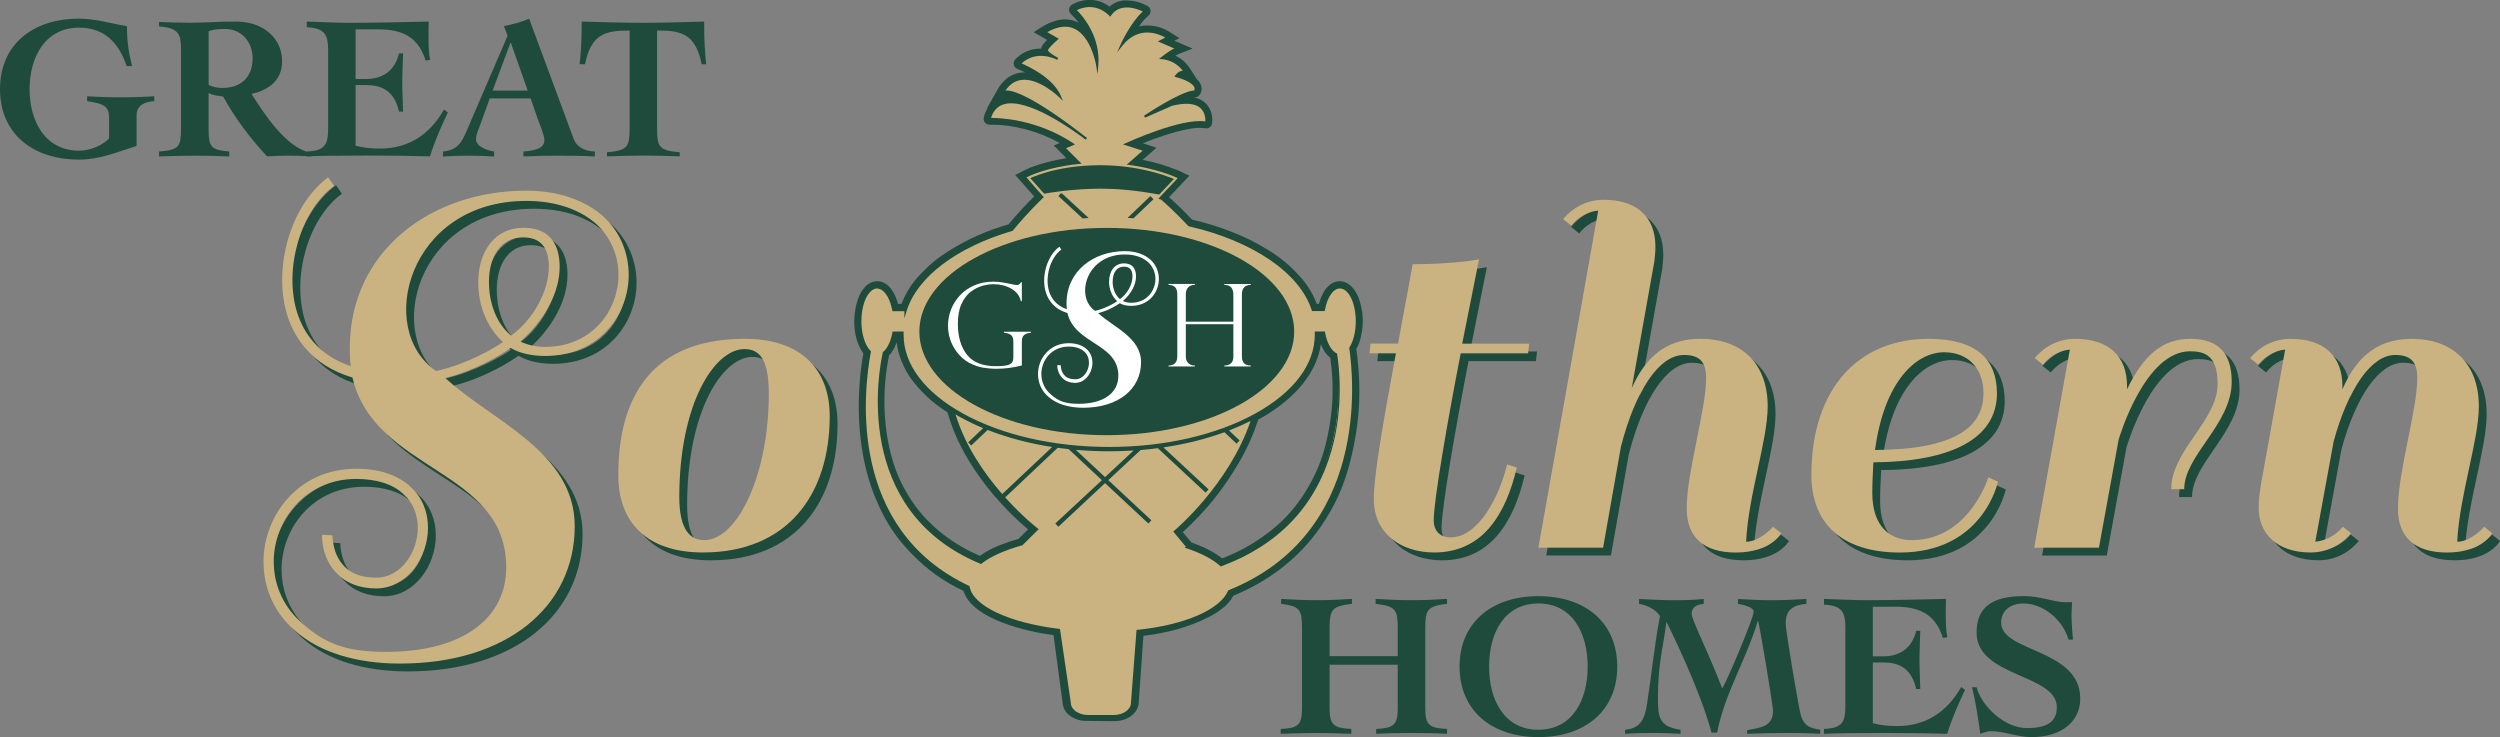 <?xml version="1.0" encoding="UTF-8"?><svg id="a" xmlns="http://www.w3.org/2000/svg" viewBox="0 0 501.11 147.75"><rect x="0" y="0" width="501.11" height="147.75" fill="#808080" stroke="none"/><defs><style>.b,.c,.d{fill-rule:evenodd;}.b,.c,.d,.e,.f,.g{stroke-width:0px;}.b,.e{fill:#1f4b3d;}.c{fill:#2b6043;}.d,.f{fill:#cab380;}.g{fill:#fff;}</style></defs><path class="e" d="m103.04,115.33c0-19.9-26.37-19.05-30.82-38.09-8.43-2.48-11.67-8.29-12.97-12.16-3.13-9.57.53-22.39,8.1-27.97l1.19,1.72c-6.81,4.95-10.17,16.88-7.35,25.6,1.3,3.88,4.22,8.39,10.71,10.54-.22-1.19-.22-2.37-.22-3.65,0-19.37,16.22-31.53,35.37-31.53,6.48,0,11.89,1.94,15.57,5.27,3.24,3.01,4.97,7.21,4.97,11.62,0,7.97-5.94,16.24-16.76,16.24-2.7,0-5.09-.54-6.92-1.61-1.73,1.29-7.02,4.52-13.09,6.02,9.3,8.61,25.95,14.75,25.95,29.71,0,16.13-13.62,27.54-35.03,27.54-8.76,0-16.01-2.25-20.87-6.45-4.22-3.55-6.48-8.5-6.48-13.99,0-9.15,6.91-18.61,18.59-18.61,4.65,0,8.43,1.28,10.92,3.66,2.27,2.04,3.46,4.95,3.46,8.17,0,5.92-4.21,12.16-10.38,12.16-3.35,0-6.06-1.07-7.89-3.02-3.13-3.11-3.03-7.52-2.92-7.74l2.05.11s-.1,3.76,2.39,6.24c1.4,1.5,3.57,2.25,6.38,2.25,4.98,0,8.33-5.16,8.33-10,0-2.58-.97-5.05-2.81-6.67-2.05-2.04-5.41-3.12-9.52-3.12-10.37,0-16.55,8.39-16.55,16.57,0,4.85,2.06,9.26,5.84,12.48,4.43,3.89,8.44,5.61,16.76,5.61,15.47,0,24-6.89,24-16.9Zm-5.61-57.14c0-6.13,3.23-10.97,9.08-10.97,4.65,0,7.24,2.68,7.24,7.85s-3.03,10.65-7.89,14.96c1.4.65,3.03,1.07,4.97,1.07,9.51,0,14.71-7.43,14.71-14.42,0-3.87-1.52-7.43-4.33-10.11-3.35-3.01-8.22-4.73-14.15-4.73-23.69,0-30.29,25.82-18.07,34.1,6.28-1.4,11.68-4.62,13.4-5.81-3.24-2.9-4.96-7.42-4.96-11.94Zm2.15,0c0,3.98,1.41,8.18,4.43,10.65,4.22-3.01,7.57-8.71,7.57-13.77,0-3.98-1.72-5.92-5.2-5.92-4.42,0-6.81,3.77-6.81,9.04Z"/><path class="e" d="m150.91,69.49c11.25,0,16.97,6.14,16.97,15.49,0,15.71-8.44,27.33-25.41,27.33-11.35,0-16.97-6.14-16.97-15.51,0-13.01,4.65-27.32,25.41-27.32Zm4.76,11.08c0-5.81-1.19-9.03-4.86-9.03-6.05,0-13.08,10.97-13.08,29.69,0,6.78,2.37,8.61,4.97,8.61,6.71,0,12.97-13.13,12.97-29.27Z"/><path class="e" d="m294.67,70.45h13.42l-.22,1.94h-13.51c-2.6,13.34-5.41,29.49-5.41,33.46,0,2.26,1.41,3.44,3.35,3.44,5.84,0,9.95-8.71,11.36-14.63l1.94.65c-2.16,9.15-6.71,17-16.55,17-6.71,0-12.11-3.87-12.11-10.65,0-4.95,1.95-15.82,4.43-29.27h-5.3l.22-1.94h5.52c.86-5.05,1.95-10.32,2.91-15.92,8.33,0,13.31-.97,13.31-.97,0,0-1.52,7.53-3.37,16.89Z"/><path class="e" d="m351.56,110.15c2.81,0,5.4-3,5.4-3l1.63,1.29s-2.05,3.87-9.09,3.87c-6.48,0-9.84-3.12-9.84-8.83,0-7.31,3.89-19.8,3.89-26.15,0-3.44-1.51-4.62-4.43-4.62-4.98,0-9.74,7.09-12.65,18.4l-3.57,20.23h-12.97l11.99-67.57c-2.15.21-3.99,1.29-5.4,3.01l-1.62-1.3c2.05-2.47,4.87-3.87,8.11-3.87,6.71,0,10.38,3.44,10.38,9.46,0,.87-.11,1.84-.2,2.8l-4.55,25.5c2.49-5.6,6.38-9.9,13.73-9.9,8.44,0,13.52,5.06,13.52,13.56,0,6.78-3.9,17.86-4.32,27.11Z"/><path class="e" d="m401.84,80.35c0,9.15-9.19,13.77-24.77,13.88-.1,1.94-.22,3.98-.22,6.13,0,6.88,3.69,9.47,7.89,9.47,11.47,0,15.36-12.48,15.36-12.59l1.94.86s-2.91,14.21-19.67,14.21c-11.9,0-17.73-6.14-17.73-15.51,0-17.31,9.4-27.32,23.46-27.32,9.84,0,13.73,4.3,13.73,10.87Zm-24.44,11.41c16.12-.11,21.74-4.62,21.74-11.41,0-4.63-2.82-8.18-7.89-8.18-5.62,0-12,5.81-13.85,19.58Z"/><path class="e" d="m409.42,73.36c2.05-2.47,4.87-3.87,8.11-3.87,6.7,0,10.39,3.44,10.39,9.47v.65c3.35-7,7.24-10.12,12.65-10.12s8.33,2.58,8.33,8.62c0,8.49-9.52,14.73-9.52,21.52h-2.6c0-7.75,9.3-13.78,9.3-21.09,0-5.71-2.59-6.56-5.51-6.56-8.98,0-14.06,16.77-14.38,17.85v.11l-3.9,21.41h-12.97l7.14-39.71c-2.16.21-4,1.29-5.41,3.02l-1.62-1.3Z"/><path class="e" d="m494.09,110.15c2.82,0,5.42-3,5.42-3l1.61,1.29s-2.05,3.87-9.07,3.87c-6.49,0-9.83-3.12-9.83-8.83,0-7.31,3.88-19.8,3.88-26.15,0-3.44-1.51-4.62-4.43-4.62-4.75,0-9.41,6.67-12.33,17.32l-3.68,20.11c2.16-.21,4.11-1.28,5.52-3l1.63,1.29c-2.06,2.47-4.87,3.87-8.11,3.87-6.71,0-10.39-3.77-10.39-8.93,0-3.34.98-7.31,1.74-11.83l3.57-19.91c-2.15.21-4,1.29-5.4,3.02l-1.62-1.3c2.04-2.47,4.87-3.87,8.11-3.87,6.7,0,10.38,3.44,10.38,9.47v.65c2.48-5.71,6.38-10.12,13.84-10.12,8.43,0,13.51,5.06,13.51,13.56,0,6.78-3.9,17.86-4.33,27.11Z"/><path class="f" d="m101.47,113.76c0-19.9-26.37-19.05-30.82-38.09-8.43-2.48-11.67-8.29-12.97-12.16-3.13-9.57.53-22.39,8.1-27.97l1.19,1.72c-6.81,4.95-10.17,16.88-7.35,25.6,1.3,3.88,4.22,8.39,10.71,10.54-.22-1.19-.22-2.37-.22-3.65,0-19.37,16.22-31.53,35.37-31.53,6.48,0,11.89,1.94,15.57,5.27,3.24,3.01,4.97,7.21,4.97,11.62,0,7.97-5.94,16.24-16.76,16.24-2.7,0-5.09-.54-6.92-1.61-1.73,1.29-7.02,4.52-13.09,6.02,9.3,8.61,25.95,14.75,25.95,29.71,0,16.13-13.62,27.54-35.03,27.54-8.76,0-16.01-2.25-20.87-6.45-4.22-3.55-6.48-8.5-6.48-13.99,0-9.15,6.91-18.61,18.59-18.61,4.65,0,8.43,1.28,10.92,3.66,2.27,2.04,3.46,4.95,3.46,8.17,0,5.92-4.21,12.16-10.38,12.16-3.35,0-6.06-1.07-7.89-3.02-3.13-3.11-3.03-7.52-2.92-7.74l2.05.11s-.1,3.76,2.39,6.24c1.4,1.5,3.57,2.25,6.38,2.25,4.98,0,8.33-5.16,8.33-10,0-2.58-.97-5.05-2.81-6.67-2.05-2.04-5.41-3.12-9.52-3.12-10.37,0-16.55,8.39-16.55,16.57,0,4.85,2.06,9.26,5.84,12.48,4.43,3.89,8.44,5.61,16.76,5.61,15.47,0,24-6.89,24-16.9Zm-5.61-57.14c0-6.13,3.23-10.97,9.08-10.97,4.65,0,7.24,2.68,7.24,7.85s-3.03,10.65-7.89,14.96c1.4.65,3.03,1.07,4.97,1.07,9.51,0,14.71-7.43,14.71-14.42,0-3.87-1.52-7.43-4.33-10.11-3.35-3.01-8.22-4.73-14.15-4.73-23.68,0-30.29,25.82-18.07,34.1,6.28-1.4,11.68-4.62,13.4-5.81-3.24-2.9-4.96-7.42-4.96-11.94Zm2.15,0c0,3.98,1.41,8.18,4.43,10.65,4.22-3,7.57-8.71,7.57-13.77,0-3.98-1.72-5.92-5.2-5.92-4.42,0-6.81,3.77-6.81,9.04Z"/><path class="f" d="m149.34,67.92c11.25,0,16.97,6.14,16.97,15.49,0,15.71-8.44,27.33-25.41,27.33-11.35,0-16.97-6.14-16.97-15.51,0-13.01,4.65-27.32,25.41-27.32Zm4.76,11.08c0-5.81-1.19-9.03-4.86-9.03-6.05,0-13.08,10.97-13.08,29.69,0,6.78,2.37,8.61,4.97,8.61,6.71,0,12.97-13.13,12.97-29.27Z"/><path class="f" d="m293.1,68.88h13.42l-.22,1.94h-13.51c-2.6,13.34-5.41,29.49-5.41,33.46,0,2.26,1.41,3.44,3.35,3.44,5.84,0,9.95-8.71,11.36-14.63l1.94.65c-2.16,9.15-6.71,17-16.55,17-6.71,0-12.11-3.87-12.11-10.65,0-4.95,1.95-15.82,4.43-29.27h-5.3l.22-1.94h5.52c.86-5.05,1.95-10.32,2.91-15.92,8.33,0,13.31-.97,13.31-.97,0,0-1.52,7.53-3.37,16.89Z"/><path class="f" d="m349.99,108.59c2.81,0,5.4-3,5.4-3l1.63,1.29s-2.05,3.87-9.09,3.87c-6.48,0-9.84-3.12-9.84-8.83,0-7.31,3.89-19.8,3.89-26.15,0-3.44-1.51-4.62-4.43-4.62-4.98,0-9.74,7.09-12.65,18.4l-3.57,20.23h-12.97l11.99-67.57c-2.15.21-3.99,1.29-5.4,3.01l-1.62-1.3c2.05-2.47,4.87-3.87,8.11-3.87,6.71,0,10.38,3.44,10.38,9.46,0,.87-.11,1.84-.2,2.8l-4.55,25.5c2.49-5.6,6.38-9.9,13.73-9.9,8.44,0,13.52,5.06,13.52,13.56,0,6.78-3.9,17.86-4.32,27.11Z"/><path class="f" d="m400.28,78.79c0,9.15-9.19,13.77-24.77,13.88-.1,1.94-.22,3.98-.22,6.13,0,6.88,3.69,9.47,7.89,9.47,11.47,0,15.36-12.48,15.36-12.59l1.94.86s-2.91,14.21-19.67,14.21c-11.9,0-17.73-6.14-17.73-15.51,0-17.31,9.4-27.32,23.46-27.32,9.84,0,13.73,4.3,13.73,10.87Zm-24.44,11.41c16.12-.11,21.74-4.62,21.74-11.41,0-4.63-2.82-8.18-7.89-8.18-5.62,0-12,5.81-13.85,19.58Z"/><path class="f" d="m407.85,71.79c2.05-2.47,4.87-3.87,8.11-3.87,6.7,0,10.39,3.44,10.39,9.47v.65c3.35-7,7.24-10.12,12.65-10.12s8.33,2.58,8.33,8.62c0,8.49-9.52,14.73-9.52,21.52h-2.6c0-7.75,9.3-13.78,9.3-21.09,0-5.71-2.59-6.56-5.51-6.56-8.98,0-14.06,16.77-14.38,17.85v.11l-3.9,21.41h-12.97l7.14-39.71c-2.16.21-4,1.29-5.41,3.02l-1.62-1.3Z"/><path class="f" d="m492.52,108.59c2.82,0,5.42-3,5.42-3l1.61,1.29s-2.05,3.87-9.07,3.87c-6.49,0-9.83-3.12-9.83-8.83,0-7.31,3.88-19.8,3.88-26.15,0-3.44-1.51-4.62-4.43-4.62-4.75,0-9.41,6.67-12.33,17.32l-3.68,20.11c2.16-.21,4.11-1.28,5.52-3l1.63,1.29c-2.06,2.47-4.87,3.87-8.11,3.87-6.7,0-10.39-3.77-10.39-8.93,0-3.34.98-7.31,1.74-11.83l3.57-19.91c-2.15.21-4,1.29-5.4,3.02l-1.62-1.3c2.04-2.47,4.87-3.87,8.11-3.87,6.71,0,10.38,3.44,10.38,9.47v.65c2.48-5.71,6.38-10.12,13.84-10.12,8.43,0,13.51,5.06,13.51,13.56,0,6.78-3.9,17.86-4.33,27.11Z"/><path class="e" d="m25.37,13.24c-1.37-4.17-4.08-7.7-9.51-7.7-6.88,0-9.93,6.02-9.93,12.34s3.05,12.32,9.93,12.32c2.13,0,4.61-.98,6-2.46v-4.1c0-2.29-.94-2.86-4.4-3.36v-.99c1.85.13,4.08.21,6.75.21s4.9-.08,6.71-.21v.99c-2.43.12-3.54,1.23-3.54,2.75v6.22c-4.28,1.35-7.41,2.74-11.57,2.74-9.3,0-15.81-5.24-15.81-14.12S6.51,3.74,15.81,3.74c3.34,0,6.51.99,9.64,1.52,0,2.91.29,5.12,1.02,7.98h-1.11Z"/><path class="e" d="m31.9,4.4c2.02.08,3.87.16,6.29.16,1.49,0,2.92-.08,4.44-.12,1.53-.09,3.05-.12,4.65-.12,5.68,0,9.27,3.52,9.27,7.94,0,3.81-2.63,5.78-6.13,6.56,2.35,3.72,6.96,10.94,11.9,11.79v.74c-1.58-.08-3.09-.16-4.66-.16-1.36,0-2.76.08-4.12.16-3.42-3.65-6.42-7.66-8.81-12-.95-.12-2.35-.29-2.92-.74v7.09c0,3.68.33,4.34,4.15,4.67v.99c-1.93-.08-4.28-.16-6.63-.16-2.51,0-4.98.08-7.45.16v-.99c4.07-.33,4.4-.98,4.4-4.67v-15.57c0-3.28-.33-4.5-4.4-4.84v-.9Zm9.92,12.62c.86.41,1.77.61,2.76.61,3.62,0,6.05-2.08,6.05-5.94,0-3.28-2.18-5.89-5.61-5.89-1.06,0-2.15.08-3.2.44v10.78Z"/><path class="e" d="m61.49,30.37c3.7-.17,4.28-1.39,4.28-4.67v-15.57c0-3.07-.57-4.5-4.28-4.67v-1.14c2.79.08,5.64.25,8.44.25,5.27,0,10.58-.12,16.01-.25-.04.98-.04,1.96-.04,2.91,0,1.69,0,3.4.33,4.75l-.9.17c-1.32-4.14-3.95-6.27-9.43-6.27h-4.62v9.95h2.15c2.88,0,5.64-1.32,6.55-5.13h.82c-.04,1.93-.17,3.9-.17,5.82s.13,3.89.17,5.85h-.82c-.91-4.01-3.3-5.32-6.55-5.32h-2.15v12.16c1.33.37,2.93.57,4.91.57,5.34,0,9.79-2.49,12.8-7.82l.78.57c-1.36,2.87-2.63,5.78-3.58,8.81-4.24-.12-8.48-.16-12.76-.16-5.31,0-9.85.05-11.94.16v-.99Z"/><path class="e" d="m88.78,30.37c3.08-.33,3.79-1.88,4.9-4.47l8.06-18.72-.74-1.96c1.73-.33,3.51-.78,5.06-1.48l8.94,24.13c.66,1.76,2.56,2.5,4.24,2.5v.99c-2.14-.12-5.36-.16-7.45-.16-2.31,0-4.61.05-6.87.16v-.99c2.84-.2,4.2-.86,4.2-2.29,0-1.03-.95-3.16-1.36-4.31l-1.4-4.05h-8.19l-2.09,5.78c-.25.73-.66,1.39-.66,2.46,0,1.36,2.14,2.17,3.62,2.42v.99c-1.77-.12-3.54-.16-5.31-.16-1.65,0-3.29.05-4.94.16v-.99Zm17-12.21l-3.38-9.58h-.08l-3.58,9.58h7.04Z"/><path class="e" d="m140.65,12.87c-1.24-6.06-4.03-6.76-8.94-6.76v19.58c0,3.68.33,4.5,4.54,4.83v.82c-2.31-.08-4.66-.16-7.01-.16-2.51,0-4.98.08-7.58.16v-.82c4.2-.33,4.54-1.15,4.54-4.83V6.12c-4.9,0-7.71.69-8.94,6.76h-1.07c.2-2.05.41-4.06.41-8.56,4.11.12,8.12.25,12.15.25s8.23-.12,12.39-.25c0,4.51.21,6.51.41,8.56h-.9Z"/><path class="e" d="m256.71,146.11c3.29-.16,4.27-.66,4.27-4.02v-15.98c0-3.89-.33-4.59-4.19-5.08v-.98c2.34.16,4.73.25,7.12.25s4.73-.09,7.08-.25v.98c-4.12.49-4.48,1.19-4.48,5.08v5.41h13.66v-5.41c0-3.89-.33-4.59-4.44-5.08v-.98c2.43.16,4.82.25,7.24.25s4.72-.09,7.08-.25v.98c-4.03.49-4.36,1.19-4.36,5.08v15.98c0,3.36.99,3.85,4.36,4.02v.98c-2.36-.13-4.78-.17-7.12-.17s-4.73.04-7.08.17v-.98c3.29-.16,4.32-.66,4.32-4.02v-8.85h-13.66v8.85c0,3.36,1.03,3.85,4.36,4.02v.98c-2.38-.08-4.82-.17-7.2-.17s-4.66.09-6.96.17v-.98Z"/><path class="e" d="m324.17,133.62c0,8.88-6.5,14.13-15.8,14.13s-15.81-5.25-15.81-14.13,6.51-14.13,15.81-14.13,15.8,5.24,15.8,14.13Zm-25.69,0c0,6.71,3.05,12.65,9.88,12.65s9.88-5.94,9.88-12.65-3.04-12.66-9.88-12.66-9.88,5.95-9.88,12.66Z"/><path class="e" d="m343.06,146.85c-1.61-6.14-5.48-15.03-8.98-22.12h-.07c-.55,4.67-1.69,7.99-1.69,15.28,0,3.77.29,5.66,4.53,6.26v.82c-1.81-.13-3.58-.17-5.4-.17s-3.83.04-5.71.17v-.82c3.33-.28,3.99-2.49,4.44-5.44.9-5.78,1.44-11.59,2.55-17.33-.9-1.43-2.6-2.17-4.2-2.46v-.98c2.32.12,4.65.25,6.96.25,1.98,0,4.03-.04,6.01-.25v.98c-1.28.16-2.42.54-2.42,2.01,0,1.18,3.45,7.9,6.13,14.95,1.11-1.8,6.3-14.21,6.3-15.36,0-1.02-2.3-1.44-3.13-1.6v-.98c2.14.12,4.27.25,6.42.25,2.43,0,4.86-.09,7.29-.25v.98c-2.55.2-4.16,1.11-4.16,3.89,0,1.76,2.76,17.7,3.05,18.52.74,2.13,1.73,2.45,3.87,2.82v.82c-2.1-.13-4.2-.17-6.3-.17-2.79,0-5.55.04-8.34.17v-.73c2.62-.53,5.18-.62,5.18-3.94,0-.82-2.39-15.44-2.97-17.94h-.09c-2.25,7.62-6.66,14.58-8.14,22.36h-1.11Z"/><path class="e" d="m365.61,146.11c3.71-.16,4.28-1.39,4.28-4.67v-15.57c0-3.07-.57-4.5-4.28-4.67v-1.15c2.8.08,5.64.25,8.44.25,5.27,0,10.58-.13,16.01-.25-.04.98-.04,1.96-.04,2.91,0,1.68,0,3.39.33,4.75l-.91.16c-1.31-4.13-3.94-6.26-9.42-6.26h-4.62v9.95h2.14c2.88,0,5.64-1.32,6.55-5.12h.82c-.04,1.92-.16,3.89-.16,5.81s.12,3.89.16,5.86h-.82c-.91-4.02-3.3-5.32-6.55-5.32h-2.14v12.17c1.32.37,2.93.57,4.9.57,5.36,0,9.8-2.5,12.8-7.82l.78.57c-1.36,2.87-2.63,5.78-3.58,8.81-4.24-.13-8.49-.17-12.76-.17-5.31,0-9.84.04-11.94.17v-.98Z"/><path class="e" d="m414.63,128.21c-1.16-4.02-5.11-7.25-9.06-7.25-2.47,0-4.45,1.32-4.45,3.85,0,5.95,15.85,5.2,15.85,15.2,0,4.71-3.83,7.74-9.8,7.74-2.75,0-5.43-1.19-8.18-1.19-.42,0-1.61.33-2.06.53-.42-3.02-.86-6.19-1.66-9.34h.91c1.15,4.1,5.85,8.19,10.05,8.19,3.62,0,6.05-.95,6.05-4.18,0-6.67-16.09-6.02-16.09-14.95,0-5.08,3.13-7.33,9.47-7.33,3.29,0,6.13,1.23,8.2,1.23h1.48c-.04.91-.12,1.72-.12,2.58,0,1.61.17,3.32.29,4.92h-.86Z"/><path class="b" d="m229.01,32.07l2.8-2.46-2.74-.89c2.68-1.08,6.06-2.27,8.99-2.82,1.22-.23,2.32-.38,3.51-.18.65.13,1.26-.31,1.38-.95,0-.02,0-.04.01-.07.19-1.54-.31-3.24-1.57-4.24-.63-.49-1.26-.79-2.04-.93.07,0,.12,0,.18-.03.37,0,.68-.17.9-.47.45-.6.55-1.31.28-2.02-.19-.47-.45-.82-.82-1.15l-1.34-2.09c-.76-1.18-1.69-2.01-2.96-2.61.26-.16.48-.27.75-.37l2.7-1.05-3.65-1.57,1.02-.52-1.76-1.12c-1.52-.99-3.08-1.44-4.9-1.43-.51.01-.94.07-1.44.19.57-.85,1.13-1.48,1.9-2.16.5-.43.55-1.18.13-1.67-.11-.12-.21-.2-.34-.28-1.3-.69-2.54-1.03-4.01-1.1-1.37-.07-2.56.35-3.59,1.24-2.26-1.69-5.11-1.74-7.51-.41-.57.31-.78,1.04-.46,1.61.05.1.12.18.22.27.6.58,1.07,1.12,1.57,1.79-.58-.31-1.1-.49-1.75-.61-1.04-.16-1.96-.1-2.97.22-1.73.53-2.85,1.32-4.32,2.26l2.7,1.55c-.28.28-.49.52-.75.81-.23.3-.37.59-.46.94-2.03-.03-3.77.69-5.15,2.14-.46.47-.45,1.23.02,1.68.11.1.23.18.37.24.56.23,1.02.44,1.56.71-1.49-.04-2.77.41-3.89,1.4-.65.59-1.14,1.17-1.57,1.93l-2.22,3.92.21-.12c-.4.61-.64,1.19-.81,1.89-.15.64.23,1.27.88,1.42.1.03.2.04.3.04,4.76-.09,9.85,1.34,14.04,3.66l-1.2.5,2.54,2.54c-2.3.36-5.85,1.18-8.28,2.36l-1.98,1.01,3.8,4.29c-1.9,1.89-3.43,3.55-5.14,5.61-4.4,1.27-7.98,2.85-11.87,5.26-2.18,1.35-3.87,2.72-5.64,4.58-1.8,1.84-3,3.71-3.94,6.1h-.7c-.49-1.9-1.82-4.63-4.23-4.54-1,.05-1.84.47-2.47,1.24-.57.66-.96,1.3-1.25,2.13-1.27,3.44-1.16,8.11,1,11.08-1.29,7.41-1.28,15.52.43,22.77.63,2.67,1.36,4.86,2.48,7.36,1.75,3.96,3.83,7.07,6.88,10.15,3.12,3.19,6.25,5.42,10.28,7.34,1.83,5.81,13.05,8.22,18.05,8.86l1.8,13.44c.05,1.2.66,2.22,1.71,2.86.98.64,1.99.93,3.16.9l5.53.05c1.57,0,3.2-.59,4.18-1.85.46-.58.68-1.2.7-1.93l.94-13.33c4.55-.53,8.93-1.65,13.11-3.76,1-.5,1.79-1.01,2.67-1.69.97-.74,1.65-1.53,2.24-2.58,7.03-2.89,13.09-7.47,17.39-13.64,2.99-4.33,4.85-8.44,6.11-13.57,1.9-7.64,2.24-14.43,1.15-22.23.45-.82.74-1.59.93-2.51.59-2.52.48-4.79-.3-7.26-.37-1.21-1.07-2.44-2.12-3.21-1.17-.88-2.73-.83-3.84.12-.52.43-.89.86-1.22,1.46-.43.78-.72,1.48-.95,2.34h-.42c-.87-2.24-1.98-4.01-3.62-5.76-1.94-2.12-3.85-3.67-6.31-5.15-2.41-1.47-4.55-2.54-7.19-3.55-2.7-1.05-5.05-1.78-7.88-2.43-1.56-1.64-2.92-2.98-4.61-4.5l4.07-4.3-2.24-1.05c-2.44-.99-4.58-1.63-7.16-2.14m23.19,52.08c1.5-.82,2.72-1.59,4.1-2.61,4.11-3.01,7.73-7.3,8.46-12.51.38.99,1.02,2.07,1.9,2.71.76,5.49.59,10.25-.54,15.69-.92,4.44-2.42,8.06-4.89,11.87-2.02,3.05-4.16,5.34-7.07,7.55-2.96,2.23-5.73,3.77-9.19,5.11-1.69-1.35-4.02-2.46-6.15-3.2l-1.73-2.06c4.63-4.25,8.01-8.43,11.19-13.83,1.67-2.85,2.83-5.42,3.87-8.55.02-.05.03-.09.04-.16m-72.44-15.49c.14,1.26.41,2.33.87,3.51.71,1.83,1.55,3.3,2.82,4.83,1.95,2.32,3.92,4.04,6.49,5.69.76,2.64,1.63,4.81,2.91,7.26,3.17,6.03,7.97,11.73,13.23,16.2l-1.92,1.89c-1.36.38-2.49.76-3.8,1.29-1.46.57-2.64,1.21-3.94,2.11-5.05-2.19-9.56-5.47-12.84-9.87-2.37-3.24-3.88-6.36-4.91-10.21-1.72-6.46-1.79-13.52-.45-20.09.72-.75,1.19-1.66,1.53-2.62"/><path class="c" d="m234.89,20.88v-.05s0,.05,0,.05Z"/><path class="d" d="m226.36,32.82c.06-.05,3.1-2.73,3.1-2.73l-3.77-1.21s11.51-5.27,16.11-4.31c0,0,.86-5.52-6.9-3.6l-5.46,2.4s7.47-5.03,10.06-5.03c0,0,1.43-1.67-3.74-3.11,0,0,.75-1.11,1.8-.8,0,0-1.52-2.56-4.66-2.79,0,0,1.77-1.46,3.03-1.93l-3.32-1.43,1.43-.72s-5.17-3.59-9.2,1.45c0,0,2.07-4.62,4.64-6.75,0,0-4.64-2.61-6.95.75,0,0-2.85-3.26-7.03-1.04,0,0,5.02,4.4,4.46,11.11,0,0-1.91-11.85-10.44-6.64l2.38,1.36s-2.02,1.72-2.02,2.29c.02.5,1.66,1.42,2.17,1.7-.79-.41-4.57-2.08-7.63.98,0,0,6.35,2.46,8.07,6.53,0,0-7.53-7.41-11.38-.83,0,0,2.13-2.01,16.69,9.34-2.73-2.09-17.07-12.64-19.4-3.96,0,0,8.34-.48,16.68,5.03l-1.73.72s2.95,2.94,3.02,3.01c-6.06.58-9.76,2.27-10.33,2.56l-.18.09-.41.21.37.42,3.06,3.46.09.11c-1.09,1.02-3.41,3.35-6.08,6.57-11.13,3.26-19.23,9.21-21.35,16.26v-.18h-2.43l-.08-.36c-.52-2.45-1.74-4.17-3.15-4.17-1.87,0-3.4,3.04-3.4,6.81,0,2.66.77,4.98,1.9,6.09-1.45,7.74-4.77,35.56,19.79,47.14.74,4.07,8.12,7.44,18.14,8.64l2.15,14.62c0,1.46,1.65,2.65,3.68,2.65h5.11c2.04,0,3.68-1.19,3.68-2.65l1.1-14.42c9.82-1.01,16.74-4.16,18.34-7.97,28.24-11.37,25.3-42.05,24.3-48.73.8-1.24,1.32-3.19,1.32-5.36,0-3.77-1.53-6.81-3.41-6.81-1.49,0-2.75,1.89-3.21,4.53h-2.22c-2.44-7.7-11.98-14.06-24.8-16.99-2.64-2.82-4.83-4.77-5.67-5.48l-.07.08h-.02s.15-.16.15-.16l3.21-3.4h.01s.09-.12.09-.12l.04-.03.35-.37-.46-.22-.28-.13c-.79-.36-4.24-1.75-9.33-2.46m-45.47,33.84v.44c0,6.22,4.57,11.88,12.08,16.01,7.49,4.13,17.87,6.69,29.33,6.69s21.84-2.56,29.34-6.69c7.5-4.13,12.1-9.79,12.1-16.01,0-.13-.02-.26-.02-.38,0-.02,0-.04,0-.06h1.63c.39,2.16,1.3,3.82,2.43,4.36.8,4.96,3.86,32.28-23.03,42.27-1.5-1.36-3.84-2.6-6.77-3.57.02-.01.04-.03.07-.04l-2.58-3.11s11.23-9.29,15.57-22.62c-1.58.82-3.29,1.58-5.08,2.26l2.21,2.09-.3.33-2.38-2.24c-3.85,1.42-8.16,2.5-12.76,3.14l9.22,8.57-.31.34-9.49-8.83c-1.19.16-2.39.29-3.62.39l-6.7,6.25,8.64,8.06-.3.32-8.67-8.09-9.35,8.74-.31-.34,9.35-8.69-6.87-6.42c-.8-.09-1.6-.19-2.38-.3l-10.61,10.02-.31-.33,10.37-9.77c-4.91-.72-9.43-1.93-13.45-3.53l-3.24,3.06-.3-.32,3.09-2.93c-1.67-.68-3.24-1.43-4.72-2.24-.54-.3-1.08-.6-1.59-.93,3.93,13.76,16.7,23.51,16.7,23.51l-3.05,3.02c-3.5.96-6.34,2.22-8.21,3.69-25.59-10.64-20.31-38.28-19.44-42.11.8-.67,1.45-1.92,1.81-3.5l.12-.53h1.8Zm45.63-23.18l4.07-3.88.3.32-3.76,3.6c-.2-.01-.4-.02-.61-.04m-9.44.08l-4.64-4.29.26-.28s.05,0,.08,0l4.92,4.53c-.2.01-.41.02-.61.04m3.52-10.25c4.42,0,8.14.72,10.77,1.44,1.31.35,2.35.71,3.05.99.21.06.37.13.51.19l-2.67,2.84c-1.17-.22-6.21-1.17-11.63-1.17s-10.14.78-11.26.99l-.04-.04-.13-.15-2.34-2.63c.12-.06.27-.11.41-.18.62-.25,1.56-.58,2.77-.93,2.41-.67,5.92-1.34,10.35-1.34h.21Zm-5.56,56.59c2.35.23,4.79.35,7.26.35,1.87,0,3.71-.08,5.52-.2l-6.32,5.89-6.46-6.04Z"/><path class="e" d="m223.22,143.75h-5.11c-2.15,0-3.9-1.29-3.9-2.87l-2.12-14.42c-10.21-1.24-17.29-4.64-18.14-8.68-24.32-11.54-21.37-38.9-19.84-47.21-1.16-1.22-1.88-3.56-1.88-6.16,0-3.94,1.59-7.03,3.62-7.03,1.48,0,2.8,1.7,3.36,4.34l.04.19h2.16c2.25-6.79,10.18-12.77,21.33-16.05,2.75-3.31,5.07-5.59,5.91-6.39l-3.57-4.04.83-.43c.15-.08,3.78-1.87,9.95-2.54-.74-.73-2.45-2.44-2.69-2.68l-.23-.23,1.65-.69c-8.06-5.17-16.12-4.78-16.2-4.77l-.3.02.08-.29c.46-1.7,1.39-2.8,2.79-3.27,2.56-.87,6.3.52,9.68,2.34-7.82-5.23-9.39-4.24-9.41-4.23l-1.1,1.03.77-1.31c.96-1.64,2.24-2.58,3.79-2.79,2.71-.36,5.58,1.59,7.01,2.76-2.19-3.32-7.32-5.34-7.38-5.36l-.31-.12.24-.24c2.05-2.05,4.41-2.05,6.03-1.69-.61-.49-.62-.72-.63-.84,0-.55,1.22-1.7,1.86-2.27l-2.43-1.39.31-.19c2.32-1.41,4.38-1.72,6.14-.91,2.42,1.12,3.66,4.07,4.22,5.98-.33-5.54-4.36-9.15-4.4-9.19l-.24-.21.28-.15c3.66-1.95,6.38.21,7.1.89,2.44-3.16,7.03-.63,7.08-.6l.28.16-.24.2c-1.66,1.38-3.12,3.85-3.93,5.36,3.92-3.49,8.43-.45,8.48-.41l.3.21-1.34.68,3.39,1.46-.51.19c-.85.32-1.96,1.12-2.55,1.57,2.86.46,4.24,2.74,4.3,2.84l.28.48-.53-.16c-.61-.18-1.1.2-1.36.47,2.19.65,3.43,1.43,3.71,2.32.19.61-.16,1.03-.18,1.05l-.07.08h-.1c-1.59,0-5.16,2.01-7.56,3.48l2.88-1.26c2.89-.72,4.94-.52,6.13.58,1.36,1.25,1.08,3.17,1.07,3.25l-.04.23-.22-.05c-3.93-.82-13.16,3.06-15.45,4.06l3.6,1.15-.29.25c-.24.21-1.98,1.74-2.75,2.41,5.22.78,8.55,2.24,8.92,2.41l1.01.48-.72.76-3.11,3.29c.91.79,2.98,2.65,5.48,5.32,13.06,3,22.33,9.33,24.85,16.97h1.88c.53-2.76,1.85-4.53,3.39-4.53,2.03,0,3.62,3.09,3.62,7.03,0,2.11-.48,4.07-1.31,5.4.93,6.35,3.92,37.4-24.36,48.85-1.74,3.93-8.72,6.98-18.3,8l-1.09,14.24c0,1.56-1.75,2.85-3.9,2.85Zm-47.37-85.94c-1.76,0-3.19,2.96-3.19,6.59,0,2.51.72,4.84,1.84,5.94l.08.08-.02.11c-1.52,8.11-4.59,35.46,19.67,46.9l.1.05.02.11c.7,3.86,7.91,7.26,17.95,8.46l.17.02.02.17,2.15,14.62c0,1.37,1.56,2.46,3.47,2.46h5.11c1.91,0,3.47-1.09,3.47-2.43l1.12-14.62.18-.02c9.44-.97,16.57-4.05,18.17-7.84l.04-.08.08-.03c28.19-11.35,25.08-42.39,24.17-48.5v-.08s.03-.07.03-.07c.8-1.25,1.28-3.2,1.28-5.24,0-3.63-1.43-6.59-3.19-6.59-1.33,0-2.54,1.75-3,4.35l-.03.18h-2.56l-.05-.15c-2.36-7.45-11.81-13.91-24.64-16.84l-.07-.02-.05-.05c-2.5-2.68-4.58-4.54-5.49-5.33l-.02.02-.48-.13.38-.43,3.51-3.71-.47-.22c-.38-.17-3.84-1.69-9.27-2.44l-.49-.07.38-.31c.06-.05,1.73-1.52,2.81-2.47l-3.94-1.26.51-.23c.46-.21,11.25-5.12,16-4.37.03-.51-.02-1.79-.95-2.65-1.08-.99-3-1.15-5.7-.49l-5.43,2.38-.21-.38c.3-.2,7.35-4.93,10.06-5.07.06-.1.13-.31.04-.58-.14-.44-.81-1.3-3.72-2.11l-.29-.08.17-.25s.62-.9,1.52-.95c-.56-.7-1.96-2.14-4.22-2.3l-.54-.04.42-.35c.06-.05,1.42-1.17,2.62-1.76l-3.29-1.42,1.5-.76c-1.17-.67-5.25-2.56-8.59,1.61l-1.07,1.34.7-1.56c.08-.18,1.99-4.4,4.45-6.62-1.02-.49-4.5-1.91-6.38.83l-.16.23-.19-.21c-.11-.12-2.67-2.96-6.49-1.12.99.98,4.79,5.17,4.3,11.08l-.15,1.77-.28-1.76c0-.06-.97-5.81-4.39-7.38-1.53-.71-3.35-.47-5.41.7l2.32,1.33-.24.2c-.94.8-1.95,1.84-1.94,2.13,0,.01.04.4,2.06,1.52l-.21.38c-.69-.36-4.2-1.96-7.14.71,1.33.56,6.34,2.89,7.88,6.52l.42,1-.78-.76s-4.03-3.92-7.57-3.45c-1.26.17-2.33.88-3.17,2.11,1.35-.09,5.34.95,16.34,9.53l-.27.34s0,0,0,0h0c-1.92-1.47-11.7-8.69-16.55-7.05-1.17.4-1.99,1.3-2.42,2.69,1.58-.02,9.09.18,16.5,5.08l.34.23-1.81.76c.92.92,2.71,2.71,2.78,2.77l.35.33-.48.05c-6.36.61-10.1,2.46-10.25,2.54l-.33.17.19.22,3.29,3.73-.15.14c-.68.64-3.13,3.01-6.06,6.55l-.04.05-.06.02c-11.23,3.29-19.15,9.31-21.21,16.12l-.43,1.41v-1.44h-2.39l-.12-.53c-.51-2.39-1.69-4-2.94-4Zm68.85,55.74l-.1-.09c-1.48-1.34-3.79-2.56-6.69-3.53l-.47-.16.28-.15-2.55-3.08.17-.14c.11-.09,10.95-9.17,15.33-22.02-1.37.69-2.82,1.33-4.31,1.91l2.11,2-.6.64-2.44-2.29c-3.79,1.38-7.9,2.41-12.23,3.04l9.05,8.41-.6.66-9.57-8.91c-1.21.16-2.34.28-3.45.37l-6.48,6.03,8.63,8.05-.59.65-8.69-8.1-9.36,8.75-.61-.66,9.34-8.68-6.65-6.21c-.78-.08-1.55-.19-2.21-.28l-10.53,9.94c3.49,3.88,6.45,6.17,6.52,6.22l.2.15-3.27,3.24h-.06c-3.5.98-6.32,2.24-8.13,3.67l-.1.08-.12-.05c-25.91-10.77-20.29-39.16-19.57-42.36l.02-.07.06-.05c.77-.65,1.39-1.85,1.74-3.38l.15-.7h2.2v.66c0,5.95,4.25,11.57,11.97,15.82,7.79,4.29,18.17,6.66,29.23,6.66s21.43-2.37,29.23-6.66c7.73-4.26,11.99-9.88,11.99-15.82,0-.07,0-.15-.01-.22v-.18s0-.03,0-.03v-.22l.22-.02h1.81l.03.18c.37,2.09,1.26,3.7,2.31,4.2l.1.05.02.11c.37,2.31,1.39,10.53-1.13,19.34-3.19,11.13-10.61,18.92-22.03,23.17l-.12.05Zm-6.44-3.96c2.8.95,5.05,2.15,6.54,3.46,4.94-1.86,27.54-12.12,22.78-41.88-1.11-.6-2-2.18-2.41-4.29h-1.23c0,.07.01.15.01.22,0,6.11-4.34,11.86-12.21,16.2-7.86,4.33-18.32,6.72-29.44,6.72-6.57,0-12.91-.83-18.62-2.41,2.47.68,5.06,1.23,7.73,1.62l.44.07-10.54,9.93h.01s10.53-9.93,10.53-9.93h.1c.7.11,1.53.22,2.37.31h.07s.05.06.05.06l15.7,14.65h0s-8.66-8.07-8.66-8.07l6.93-6.46h.08c1.16-.1,2.34-.23,3.61-.4h.1s.08.06.08.06l9.33,8.68v-.02s-9.39-8.74-9.39-8.74l.45-.06c4.51-.63,8.79-1.69,12.72-3.13l.13-.05,2.32,2.18h0s-2.3-2.19-2.3-2.19l.33-.12c1.76-.67,3.47-1.42,5.06-2.25l.47-.25-.17.51c-4.02,12.35-14.06,21.36-15.47,22.58l2.48,2.99Zm-60.9-38.78c-.78,3.48-6.06,31.14,19.21,41.74,1.85-1.42,4.66-2.68,8.13-3.63l2.84-2.81c-1.63-1.31-12.94-10.73-16.58-23.47l-.16-.55.49.31c.49.31,1.02.61,1.54.9,1.56.85,3.14,1.6,4.73,2.25l.31.13-3.17,3.01h0s3.19-3.01,3.19-3.01c-1.76-.71-3.44-1.5-5.01-2.36-7.86-4.33-12.19-10.08-12.19-16.2v-.22h-1.41l-.08.36c-.36,1.59-1.01,2.86-1.83,3.57Zm34.78,34.14l.02.02,8.35-7.8-8.37,7.79Zm-20.61-21.89c1.96,6.42,5.85,11.96,9.36,15.97l10.01-9.43c-4.61-.71-8.95-1.86-12.93-3.42l-3.3,3.12-.61-.63,3-2.85c-1.5-.62-2.99-1.33-4.43-2.12-.38-.21-.76-.42-1.11-.63Zm29.97,13.18l-7.07-6.61.64.06c2.38.23,4.81.35,7.24.35,1.76,0,3.57-.07,5.5-.2l.61-.04-6.92,6.45Zm-5.84-6.06l5.84,5.46,5.73-5.34c-1.72.11-3.34.16-4.92.16-2.22,0-4.46-.1-6.65-.29Zm1.35-46.39l-4.87-4.5.45-.49.06-.02s.09-.01.13-.01h.08l5.36,4.94-.52.03c-.2.01-.4.02-.6.04h-.1Zm-4.26-4.53l4.41,4.08s0,0,.01,0l-4.42-4.08h0Zm14.46,4.49h-.09c-.21-.02-.4-.03-.61-.04l-.49-.04,4.58-4.37.6.64-3.99,3.81Zm-.18-.45s.01,0,.02,0l3.54-3.38h0s-3.55,3.38-3.55,3.38Zm5.31-4.3l-.12-.02c-5.11-.96-9.12-1.16-11.59-1.16-5.7,0-10.67.89-11.22.99l-.11.02-.26-.28-2.53-2.84.26-.12c.05-.02.11-.05.17-.07.08-.03.15-.06.23-.1.6-.24,1.55-.58,2.81-.95,2.2-.61,5.79-1.34,10.41-1.35h.21c3.67,0,7.31.49,10.82,1.44,1.15.31,2.24.66,3.08,1,.2.06.37.13.52.19l.28.12-2.96,3.15Zm-11.7-1.62c2.46,0,6.46.2,11.55,1.15l2.37-2.52c-.06-.02-.12-.04-.2-.06-.49-.2-1.51-.57-3.04-.99-3.47-.94-7.08-1.42-10.71-1.43h-.21c-4.58,0-8.12.73-10.29,1.34-1.24.36-2.18.7-2.75.92-.04.02-.08.04-.12.06l2.22,2.5c.95-.17,5.73-.97,11.18-.97Z"/><path class="b" d="m259.41,66.46c0,11.48-16.81,20.77-37.56,20.77s-37.57-9.29-37.57-20.77,16.83-20.78,37.57-20.78,37.56,9.31,37.56,20.78"/><path class="g" d="m204.81,60.37h-.18c-.25-1.08-.88-1.91-1.92-2.51-1.04-.59-2.23-.89-3.55-.89-.69,0-1.43.1-2.23.32-.79.21-1.56.6-2.31,1.16-.76.56-1.38,1.38-1.88,2.44-.5,1.06-.74,2.41-.74,4.03,0,2.57.61,4.62,1.81,6.17,1.21,1.54,3.15,2.31,5.82,2.31,1.05,0,1.82-.07,2.33-.21.49-.15.8-.34.94-.59.14-.24.22-.58.22-1v-3.04c0-.71-.16-1.19-.47-1.41-.31-.24-.79-.39-1.41-.46v-.19h5.4v.19c-.49.05-.87.15-1.14.32-.28.16-.45.37-.55.62-.09.25-.13.59-.13,1.02v4.6c-1.65.44-3.37.67-5.12.67-.91,0-1.8-.09-2.69-.23-.89-.15-1.81-.48-2.78-.99-.96-.52-1.81-1.28-2.55-2.29-1.1-1.53-1.66-3.25-1.66-5.15,0-1.12.22-2.21.63-3.27.42-1.05,1.02-1.99,1.8-2.82.79-.84,1.75-1.5,2.89-1.99,1.14-.48,2.39-.72,3.77-.72.54,0,1.06.04,1.57.11.51.07,1.28.22,2.29.43.4.09.69.13.86.13.37,0,.64-.18.81-.55h.18v3.8Z"/><path class="g" d="m247.22,64.48v-5.53c0-.54-.15-.97-.43-1.33-.29-.34-.76-.51-1.38-.51v-.19h5.3v.19c-.62,0-1.06.17-1.35.51-.29.34-.43.79-.43,1.33v12.5c0,1.22.59,1.82,1.78,1.82v.18h-5.3v-.18c.57,0,1.01-.15,1.33-.45.33-.3.48-.75.48-1.34v-6.49h-9.53v6.46c0,.58.17,1.03.5,1.34.32.32.76.48,1.31.48v.18h-5.28v-.18c.57,0,1-.15,1.31-.48.31-.31.45-.76.45-1.34v-12.5c0-1.23-.58-1.84-1.76-1.84v-.19h5.28v.19c-.63,0-1.08.17-1.36.51-.29.34-.45.79-.45,1.33v5.53h9.53Z"/><path class="g" d="m224.17,75.35c0-6.59-8.74-6.31-10.21-12.61-2.79-.82-3.87-2.75-4.29-4.03-1.04-3.18.18-7.41,2.68-9.26l.39.57c-2.25,1.64-3.36,5.59-2.43,8.47.43,1.28,1.4,2.78,3.54,3.5-.07-.39-.07-.78-.07-1.21,0-6.42,5.37-10.44,11.7-10.44,2.15,0,3.95.64,5.16,1.75,1.08.99,1.65,2.38,1.65,3.84,0,2.64-1.97,5.38-5.55,5.38-.89,0-1.69-.18-2.29-.53-.57.43-2.33,1.49-4.33,1.99,3.08,2.85,8.6,4.88,8.6,9.83,0,5.35-4.52,9.13-11.6,9.13-2.91,0-5.3-.75-6.91-2.14-1.4-1.17-2.15-2.81-2.15-4.63,0-3.03,2.29-6.17,6.15-6.17,1.54,0,2.8.44,3.62,1.21.75.69,1.14,1.64,1.14,2.71,0,1.96-1.38,4.03-3.43,4.03-1.11,0-2.01-.35-2.62-1-1.04-1.04-1.01-2.5-.97-2.56l.68.04s-.05,1.24.78,2.06c.47.5,1.19.75,2.12.75,1.64,0,2.75-1.71,2.75-3.32,0-.85-.31-1.67-.92-2.21-.68-.67-1.79-1.03-3.16-1.03-3.43,0-5.47,2.79-5.47,5.49,0,1.6.68,3.07,1.94,4.13,1.46,1.28,2.79,1.85,5.54,1.85,5.12,0,7.95-2.27,7.95-5.58Zm-1.86-18.92c0-2.03,1.07-3.64,3-3.64,1.54,0,2.4.89,2.4,2.6s-1,3.53-2.62,4.95c.46.21,1,.35,1.64.35,3.16,0,4.87-2.44,4.87-4.77,0-1.28-.5-2.45-1.44-3.35-1.1-1-2.72-1.56-4.69-1.56-7.83,0-10.02,8.55-5.97,11.3,2.08-.47,3.87-1.53,4.44-1.93-1.07-.96-1.64-2.45-1.64-3.95Zm.71,0c0,1.32.47,2.7,1.47,3.53,1.41-.99,2.51-2.89,2.51-4.56,0-1.32-.57-1.95-1.71-1.95-1.47,0-2.26,1.23-2.26,2.99Z"/></svg>